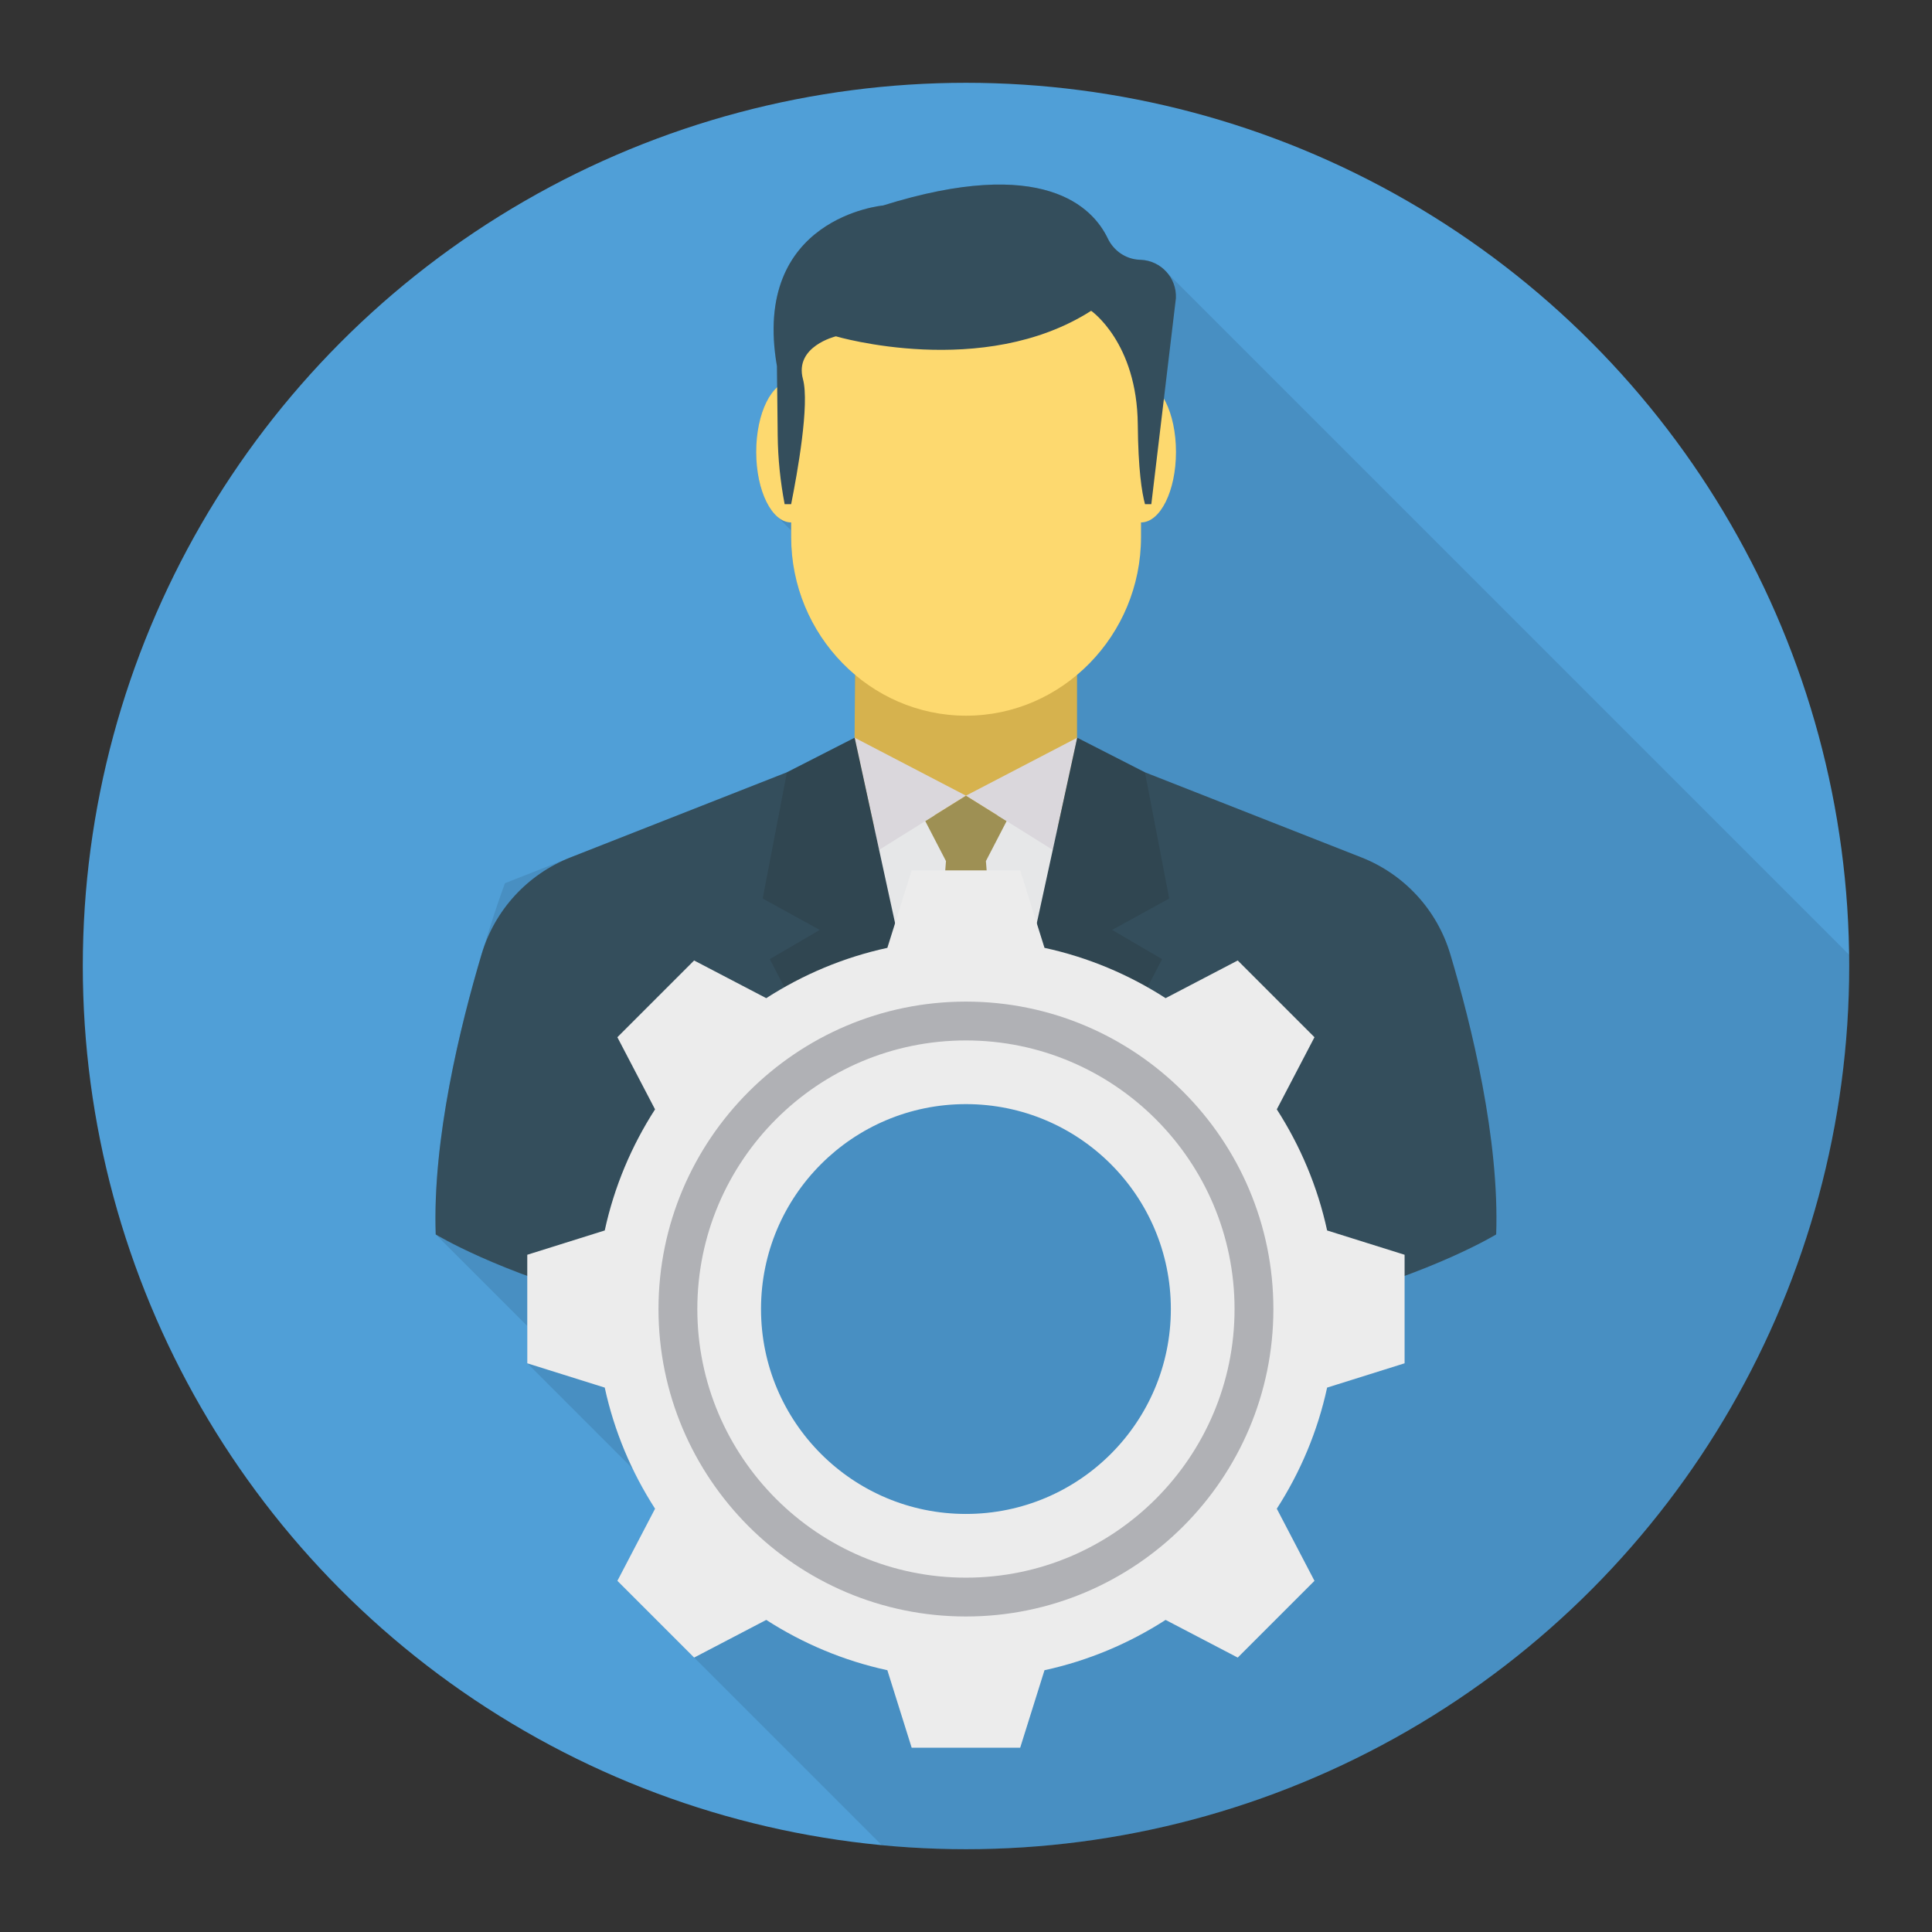 <svg enable-background="new 0 0 140 140" height="512" viewBox="0 0 140 140" width="512" xmlns="http://www.w3.org/2000/svg"><rect x="0" y="0" width="140" height="140" fill="#333333" stroke="none"/><circle cx="70" cy="70" fill="#509fd7" r="64"/><path d="m133.98 69.17c0 .28.02.55.02.83 0 35.35-28.65 64-64 64-2.06 0-4.1-.11-6.11-.3l-13.58-13.58h-.01l-5.56-5.57 2.73-5.22c-.59-.91-1.1-1.87-1.57-2.85l-7.69-7.69v-2.7l-6.64-6.64c-.38-11.03 5.02-25.45 5.02-25.45l20.43-8.04 4.9-2.5h.01l.03.01v-4.57c-2.82-2.38-4.63-5.98-4.63-9.99v-.47l-.97-.97c-.92-.77-1.57-2.59-1.57-4.72 0-2.1.63-3.89 1.53-4.68l-.02-1.54c-1.87-10.78 7.69-11.64 7.69-11.64 11.61-3.64 15.2.12 16.28 2.39.43.9 1.31 1.5 2.3 1.54l.1.01c.76.03 1.43.38 1.89.92l41.82 41.82c.06.06.13.12.18.18z" opacity=".1"/><path d="m60.315 56.865c.752 4.677 4.804 8.264 9.689 8.264 4.885 0 8.938-3.588 9.689-8.264-1.725-1.2-1.647-2.851-1.647-2.851v-5.112h-16.085l-.04 5.095c0 0.0.118 1.667-1.607 2.867z" fill="#d6b24e"/><path d="m82.68 27.641c-.003 0-.005.001-.008.001-.171-6.972-5.803-12.622-12.667-12.622h-0c-6.865 0-12.496 5.65-12.667 12.622-.003 0-.005-.001-.008-.001-1.4 0-2.534 2.287-2.534 5.108s1.135 5.108 2.534 5.108v1.058c0 7.121 5.704 12.947 12.676 12.947h0c6.972 0 12.676-5.826 12.676-12.947v-1.058c1.4 0 2.534-2.287 2.534-5.108s-1.135-5.108-2.534-5.108z" fill="#fdd96f"/><path d="m75.626 74.671 4.461-13.08-6.903-3.394-2.565 2.625.138 12.49c1.612.178 3.247.669 4.868 1.359z" fill="#e6e7e8"/><path d="m78.07 53.452-8.074 4.205 6.298 3.933z" fill="#dad7dc"/><path d="m69.234 73.24.137-12.418-2.565-2.625-6.903 3.394 4.448 13.041c1.56-.936 3.202-1.359 4.882-1.391z" fill="#e6e7e8"/><path d="m105.093 69.141c-.956-3.206-3.332-5.788-6.445-7.012l-15.681-6.165-3.152 3.514-3.529 15.503c8.689 4.037 11.534 12.161 15.367 20.358.714-.149 1.417-.302 2.089-.462.698-.155 1.344-.336 1.99-.517 8.217-2.17 12.687-4.909 12.687-4.909.242-6.897-1.777-15.117-3.325-20.311z" fill="#344e5c"/><path d="m57.025 55.964-15.681 6.165c-3.114 1.224-5.49 3.806-6.445 7.012-1.548 5.194-3.568 13.414-3.325 20.311 0 0 4.47 2.739 12.687 4.909.646.181 1.292.362 1.99.517 1.371.327 2.847.628 4.394.903-2.493-7.33 3.905-15.128 11.094-18.983.408-.437.833-.858 1.299-1.242.225-.186.453-.355.682-.517l-3.542-15.561z" fill="#344e5c"/><path d="m61.922 53.452 8.074 4.205-6.298 3.933z" fill="#dad7dc"/><path d="m67.687 73.386c1.512-.26 3.068-.162 4.633.192l-.877-11.181 1.499-2.894-2.946-1.834-2.946 1.834 1.499 2.894z" fill="#9e9054"/><path d="m75.705 74.703c1.689.726 3.16 1.603 4.467 2.6l4.035-7.799-3.617-2.119 4.134-2.274-1.757-9.147-4.909-2.507-4.459 20.467c.703.218 1.406.477 2.107.778z" fill="#304651"/><path d="m55.784 69.503 4.281 8.274c.55-.349 1.108-.678 1.672-.98.408-.437.833-.858 1.299-1.242 1.062-.874 2.172-1.464 3.312-1.834l-4.415-20.264-4.909 2.507-1.757 9.147 4.134 2.274z" fill="#304651"/><path d="m56.355 31.555c.018 1.672.19 3.338.503 4.981h.471c.454-2.273 1.346-7.245.857-9.06-.643-2.384 2.387-3.105 2.387-3.105s10.671 3.154 18.496-1.849c0 0 3.323 2.289 3.379 8.233.03 3.262.293 4.933.523 5.781h.458l1.782-14.93c.066-1.469-1.072-2.712-2.54-2.778l-.098-.004c-.995-.045-1.868-.647-2.299-1.546-1.088-2.271-4.674-6.024-16.28-2.389 0 0-9.566.857-7.693 11.646z" fill="#344e5c"/><path d="m96.168 89.164c-.688-3.174-1.943-6.131-3.646-8.776l2.73-5.227-5.561-5.561-5.227 2.73c-2.645-1.703-5.602-2.958-8.776-3.645l-1.761-5.614h-7.865l-1.761 5.614c-3.174.688-6.13 1.943-8.776 3.645l-5.227-2.73-5.561 5.561 2.73 5.227c-1.703 2.645-2.958 5.602-3.645 8.776l-5.614 1.761v7.865l5.614 1.761c.688 3.174 1.943 6.131 3.645 8.776l-2.73 5.227 5.561 5.561 5.227-2.73c2.645 1.703 5.602 2.958 8.776 3.645l1.761 5.614h7.865l1.761-5.614c3.174-.688 6.13-1.943 8.776-3.645l5.227 2.73 5.561-5.561-2.73-5.227c1.703-2.645 2.958-5.601 3.646-8.776l5.614-1.761v-7.865zm-26.173 20.542c-8.201 0-14.849-6.648-14.849-14.849 0-8.201 6.648-14.848 14.849-14.848 8.201 0 14.849 6.648 14.849 14.848 0 8.201-6.648 14.849-14.849 14.849z" fill="#ececec"/><path d="m69.995 117.137c-12.284 0-22.278-9.994-22.278-22.278s9.994-22.279 22.278-22.279c12.285 0 22.279 9.995 22.279 22.279s-9.994 22.278-22.279 22.278zm0-41.743c-10.733 0-19.464 8.732-19.464 19.465s8.732 19.464 19.464 19.464 19.465-8.731 19.465-19.464-8.732-19.465-19.465-19.465z" fill="#b0b1b5"/></svg>